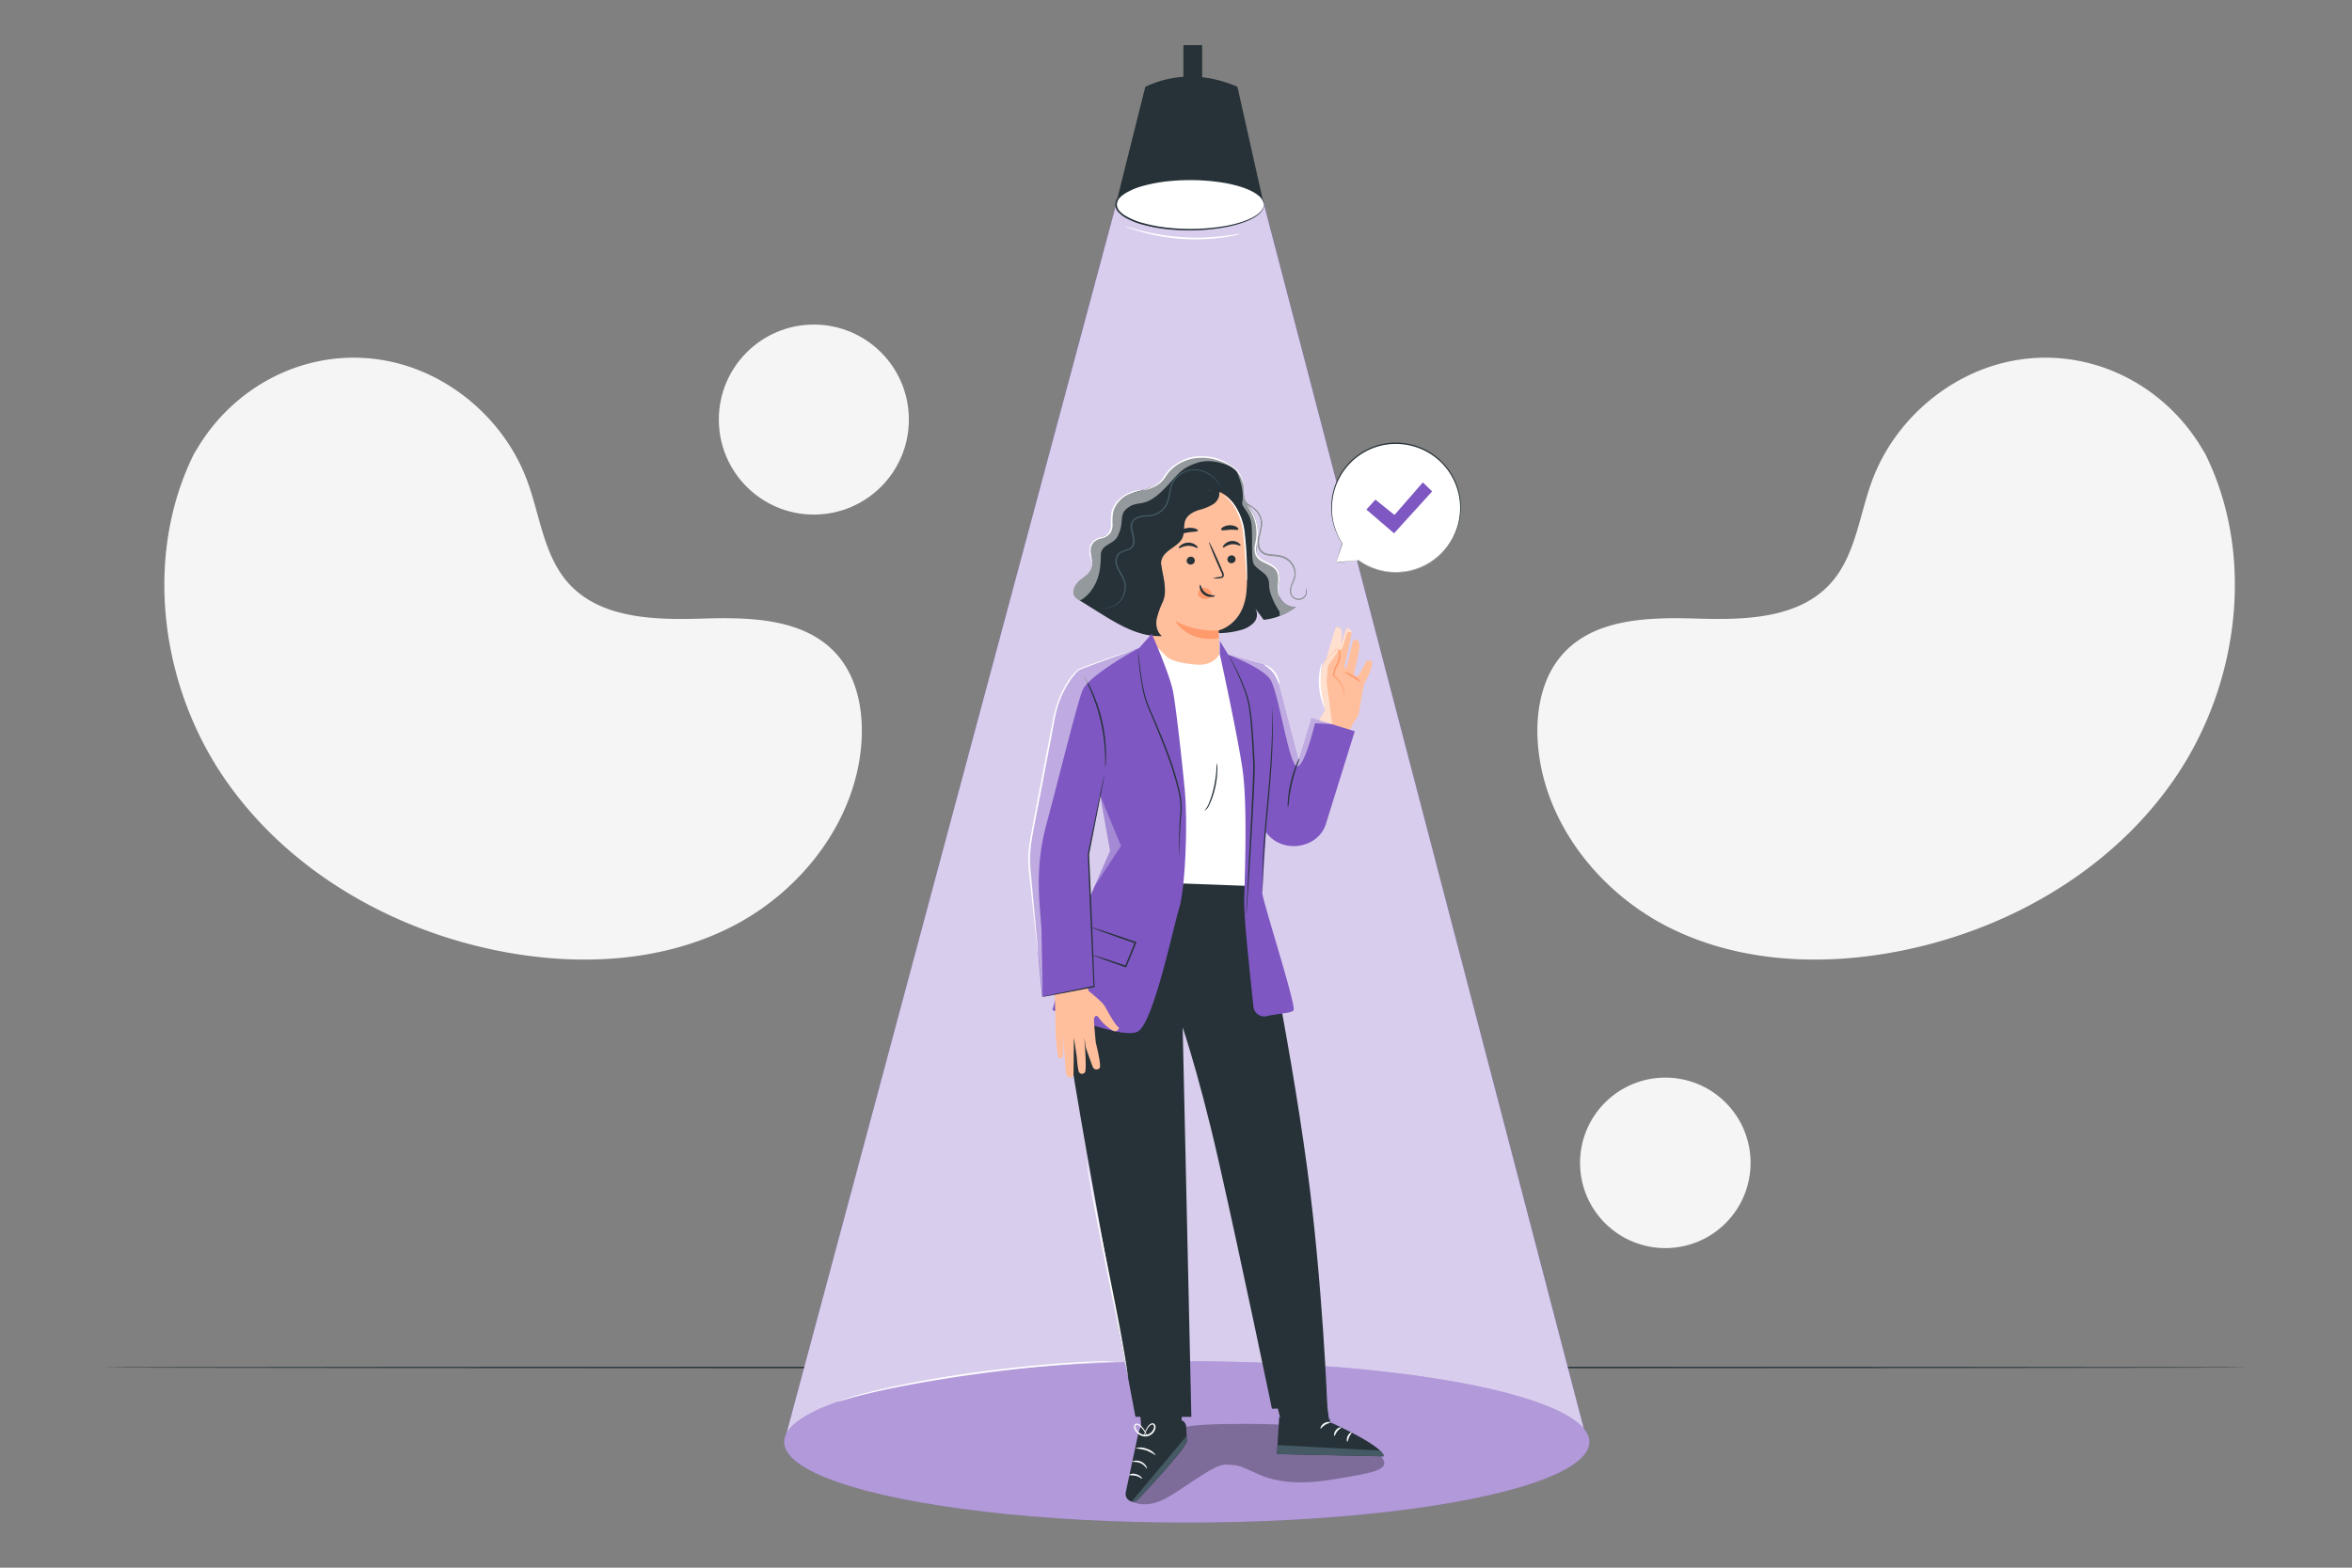<svg xmlns="http://www.w3.org/2000/svg" viewBox="0 0 750 500"><rect x="0" y="0" width="750" height="500" fill="#808080" stroke="none"/><g id="freepik--background-simple--inject-191"><path d="M703.22,144.79l-1.33-2.21c-11.27-18.56-31.63-29.74-53.1-28.39a57,57,0,0,0-8.22,1.13c-19.52,4.18-36.51,18.94-43.55,37.85-4.14,11.12-5.3,23.92-13.16,32.75-10.22,11.48-27.58,11.84-42.85,11.37s-32.64-.07-42.81,11.46c-6.38,7.22-8.4,17.49-7.89,27.16,1.36,25.61,19.21,48.5,41.9,59.88s49.41,12.4,74.24,7.4c34.79-7,67.88-26.28,87.76-56S719.13,176.89,703.22,144.79Z" style="fill:#f5f5f5"></path><path d="M61.84,144.79l1.34-2.21c11.26-18.56,31.63-29.74,53.1-28.39a57,57,0,0,1,8.22,1.13c19.52,4.18,36.5,18.94,43.55,37.85,4.14,11.12,5.29,23.92,13.15,32.75,10.23,11.48,27.59,11.84,42.85,11.37s32.64-.07,42.82,11.46c6.37,7.22,8.4,17.49,7.88,27.16-1.36,25.61-19.2,48.5-41.89,59.88s-49.41,12.4-74.25,7.4c-34.79-7-67.87-26.28-87.76-56S45.93,176.89,61.84,144.79Z" style="fill:#f5f5f5"></path><circle cx="259.52" cy="133.82" r="30.3" style="fill:#f5f5f5"></circle><circle cx="531.03" cy="370.89" r="27.19" transform="translate(-106.72 484.12) rotate(-45)" style="fill:#f5f5f5"></circle></g><g id="freepik--Floor--inject-191"><path d="M717.34,436.14c0,.14-153.28.26-342.32.26s-342.36-.12-342.36-.26,153.25-.26,342.36-.26S717.34,436,717.34,436.14Z" style="fill:#263238"></path></g><g id="freepik--spotlight-2--inject-191"><rect x="377.36" y="14.39" width="5.98" height="16.87" style="fill:#263238"></rect><path d="M355.86,65.19c.09-.66,9.36-37.53,9.36-37.53,9.57-4.42,19.37-4.23,29.37,0L403,65.19Z" style="fill:#263238"></path><polygon points="403.07 65.19 355.87 65.25 250.35 458.85 506.48 461.08 403.07 65.19" style="fill:#7E57C2"></polygon><polygon points="403.07 65.31 355.87 65.37 250.35 458.85 506.48 461.2 403.07 65.31" style="fill:#fff;opacity:0.7"></polygon><ellipse cx="379.43" cy="65.19" rx="23.56" ry="7.99" style="fill:#fff"></ellipse><path d="M403,65.19a5.37,5.37,0,0,0-.26-1,5.23,5.23,0,0,0-2-2.24c-2.15-1.55-5.85-2.85-10.52-3.65a66.85,66.85,0,0,0-16.61-.6A50,50,0,0,0,364,59.43a21.61,21.61,0,0,0-4.76,2A9.06,9.06,0,0,0,357.15,63a3.37,3.37,0,0,0-1,2.23,3.33,3.33,0,0,0,1,2.23A9,9,0,0,0,359.2,69,21.89,21.89,0,0,0,364,71a50,50,0,0,0,9.66,1.75,66.48,66.48,0,0,0,16.62-.6c4.66-.8,8.36-2.1,10.51-3.64a5.3,5.3,0,0,0,2-2.25,5.17,5.17,0,0,0,.26-1,2.34,2.34,0,0,1-.16,1.06,5.26,5.26,0,0,1-1.95,2.37c-2.16,1.63-5.88,3-10.57,3.84a65,65,0,0,1-16.73.71,49.15,49.15,0,0,1-9.76-1.73,23.22,23.22,0,0,1-4.88-2,9.91,9.91,0,0,1-2.18-1.66,3.46,3.46,0,0,1,0-5.18A9.39,9.39,0,0,1,359,60.94a22.93,22.93,0,0,1,4.87-2,49.88,49.88,0,0,1,9.76-1.73,65.45,65.45,0,0,1,16.73.71c4.69.85,8.41,2.21,10.57,3.84a5.26,5.26,0,0,1,1.95,2.37A2.34,2.34,0,0,1,403,65.19Z" style="fill:#263238"></path><ellipse cx="378.43" cy="459.89" rx="128.38" ry="25.72" style="fill:#7E57C2"></ellipse><ellipse cx="378.43" cy="459.89" rx="128.38" ry="25.72" style="fill:#fff;opacity:0.4"></ellipse><path d="M360.87,478.89s4.14,2.46,10.43-.77,15.81-11.35,19.81-11,3.06-.2,9.91,2.95,14.94,3.4,25.54,1.55,17.66-2.67,13.77-7.15S423,457.65,419,455.66s-39.4-2-41.58-.3S360.87,478.89,360.87,478.89Z" style="opacity:0.3"></path><path d="M395.37,74.58A8,8,0,0,1,394,75c-.91.22-2.24.48-3.9.72A63.43,63.43,0,0,1,377,76.2,62.64,62.64,0,0,1,364.12,74c-1.62-.45-2.91-.87-3.78-1.21a8.13,8.13,0,0,1-1.34-.56,8.48,8.48,0,0,1,1.41.37c.89.27,2.19.64,3.8,1.05a72.31,72.31,0,0,0,12.83,2,72.51,72.51,0,0,0,13-.36c1.66-.2,3-.4,3.91-.56A7.25,7.25,0,0,1,395.37,74.58Z" style="fill:#fff"></path><path d="M355.52,434.18l-.23,0-.68.05-2.6.13c-1.14.05-2.52.13-4.13.23s-3.43.2-5.45.36c-8.08.59-19.22,1.65-31.46,3.34s-23.26,3.68-31.16,5.47c-3.95.9-7.12,1.73-9.3,2.34l-2.5.72-.65.18c-.15,0-.23.05-.23,0a1,1,0,0,1,.21-.09l.64-.23,2.48-.82c2.16-.67,5.32-1.55,9.27-2.5,7.89-1.88,18.91-3.95,31.17-5.62s23.42-2.7,31.51-3.2c2-.13,3.85-.22,5.46-.28s3-.13,4.13-.14l2.61,0h.68A.6.6,0,0,1,355.52,434.18Z" style="fill:#fff"></path></g><g id="freepik--speech-bubble--inject-191"><path d="M426.06,179.49l2-6.12a20.32,20.32,0,0,1-3.44-10.64,20.57,20.57,0,1,1,8.57,16h0Z" style="fill:#fff"></path><path d="M426.06,179.49l.48-.06,1.38-.17,5.31-.64-.05.11h0a.06.06,0,0,1,0-.09.06.06,0,0,1,.07,0,20.53,20.53,0,0,0,9.45,3.66,19.36,19.36,0,0,0,3.17.13,23.5,23.5,0,0,0,3.36-.41,20.42,20.42,0,0,0,10.9-33.92,20.29,20.29,0,0,0-8.24-5.37,20.81,20.81,0,0,0-9.34-1,20.21,20.21,0,0,0-8.32,3,20.57,20.57,0,0,0-8.92,12.5c-.06.29-.12.58-.19.86a6,6,0,0,0-.14.85c-.07.56-.14,1.12-.2,1.67a28.05,28.05,0,0,0,0,3.19,20.47,20.47,0,0,0,3.32,9.51,0,0,0,0,1,0,0c-.67,2-1.18,3.49-1.54,4.52-.17.52-.31.91-.4,1.18s-.15.4-.15.4l.12-.38c.09-.27.21-.66.38-1.17.34-1.05.83-2.59,1.48-4.58v0a20.43,20.43,0,0,1-3.41-9.56,26.36,26.36,0,0,1-.05-3.22c.06-.56.12-1.12.19-1.69a6.17,6.17,0,0,1,.14-.86c.06-.29.13-.58.19-.87a20.61,20.61,0,0,1,9-12.67,20.32,20.32,0,0,1,8.42-3.08,21,21,0,0,1,9.48,1,20.47,20.47,0,0,1,8.35,5.45,9.2,9.2,0,0,1,.82.94l.78,1,.68,1a7.66,7.66,0,0,1,.64,1.06l.58,1.09a11.09,11.09,0,0,1,.48,1.12c.15.38.32.75.45,1.13s.23.78.34,1.16a20.62,20.62,0,0,1-15.84,25.81,22.66,22.66,0,0,1-3.4.41,19.61,19.61,0,0,1-3.19-.15,20.56,20.56,0,0,1-9.5-3.74l.09-.09h0a.06.06,0,0,1,0,.09l0,0-5.36.56-1.36.14Z" style="fill:#263238"></path><polygon points="435.71 162.52 438.58 159.35 444.67 164.24 453.72 153.85 456.68 156.73 444.53 170.09 435.71 162.52" style="fill:#7E57C2"></polygon></g><g id="freepik--character-2--inject-191"><path d="M395.87,158.89A14.66,14.66,0,0,1,401,171.45c-.24,2.27-.94,4.85.49,6.63s4.29,1.79,5.65,3.6c1.59,2.13.12,5.19.64,7.8a5.28,5.28,0,0,0,5.49,4.08,20.57,20.57,0,0,1-10.31,4.13c-.92-1.25-1.84-2.49-2.75-3.74a3.78,3.78,0,0,1-.39,4.63,8.64,8.64,0,0,1-4.33,2.4,26.07,26.07,0,0,1-22.75-4.36" style="fill:#263238"></path><path d="M352.51,177.79a51.7,51.7,0,0,0,2.05-5.1c.94-3.84-.82-8.24,1.15-11.66,1.4-2.43,4.28-3.56,7-4.31s5.61-1.37,7.67-3.29c1.51-1.4,2.4-3.36,3.9-4.77,2.15-2,5.25-2.62,8.18-2.72a17.63,17.63,0,0,1,8.79,1.68,9.65,9.65,0,0,1,5.24,6.95c.19,1.46,0,3,.39,4.39s1.63,2.77,2.34,4.23a7.74,7.74,0,0,1-2.2,9.21l-21.41,26.1c-4.39,1.52-14.85-.76-18.11-4.06S350.94,182.16,352.51,177.79Z" style="fill:#263238"></path><path d="M396.55,169c-.68-6.08-5.08-13.37-11.13-12.44l-18.75,5.72a3.58,3.58,0,0,0-3,3.78l4.23,44s-1.4,1.09-2.29.73a.25.25,0,0,0-.31.36c2.14,3.31,12.27,17.76,23.24,13.75,2.45-.9,0-8.61.35-11.44l-.11-7.23c-.14-3.7-.21-5.22-.21-5.18s7.73-1.67,8.85-11.92C398,184,397.31,175.75,396.55,169Z" style="fill:#ffbf9d"></path><path d="M394,178.26a1.31,1.31,0,0,1-1.2,1.37,1.25,1.25,0,0,1-1.4-1.11,1.31,1.31,0,0,1,1.19-1.38A1.26,1.26,0,0,1,394,178.26Z" style="fill:#263238"></path><path d="M381,178.68a1.3,1.3,0,0,1-1.19,1.38,1.25,1.25,0,0,1-1.4-1.11,1.31,1.31,0,0,1,1.19-1.38A1.24,1.24,0,0,1,381,178.68Z" style="fill:#263238"></path><path d="M395.58,174c-.15.23-1.34-.57-2.86-.39s-2.52,1.19-2.71,1,0-.49.46-1a3.54,3.54,0,0,1,2.15-1.06,3.47,3.47,0,0,1,2.31.58C395.45,173.53,395.66,173.9,395.58,174Z" style="fill:#263238"></path><path d="M381.94,174.75c-.19.21-1.35-.69-3-.67s-2.81.92-3,.7.09-.47.61-.89a4,4,0,0,1,2.39-.82,3.85,3.85,0,0,1,2.38.79C381.85,174.27,382,174.65,381.94,174.75Z" style="fill:#263238"></path><path d="M386.78,184.49A9.3,9.3,0,0,1,389,184c.35-.06.69-.15.74-.39a1.86,1.86,0,0,0-.29-1.05l-1.2-2.68c-1.66-3.81-2.88-7-2.72-7s1.62,3,3.28,6.78c.4.94.79,1.84,1.15,2.7a2,2,0,0,1,.25,1.4.87.87,0,0,1-.56.55,2.56,2.56,0,0,1-.6.11A9,9,0,0,1,386.78,184.49Z" style="fill:#263238"></path><path d="M388.55,201.05a25.92,25.92,0,0,1-13.79-3s3.76,7,13.9,5.52Z" style="fill:#ff9a6c"></path><path d="M382.39,188.45a2.2,2.2,0,0,1,.74-.83,1.82,1.82,0,0,1,1.22-.09,2.86,2.86,0,0,1,1.56.85,1.68,1.68,0,0,1,.35,1.69h0c-.17.58-1.05.88-1.65,1a2.7,2.7,0,0,1-1.74-.42,1.55,1.55,0,0,1-.86-1.18A2,2,0,0,1,382.39,188.45Z" style="fill:#ff9a6c"></path><path d="M382.73,186.49c.23,0,.31,1.5,1.66,2.52s3,.77,3,1-.34.32-1,.37a3.85,3.85,0,0,1-2.49-.74,3.33,3.33,0,0,1-1.3-2.11C382.48,186.87,382.63,186.49,382.73,186.49Z" style="fill:#263238"></path><path d="M382,169.26c-.12.39-1.53.28-3.17.55s-2.94.8-3.18.46c-.1-.15.11-.52.63-.92a5.62,5.62,0,0,1,4.84-.77C381.7,168.79,382,169.08,382,169.26Z" style="fill:#263238"></path><path d="M394.86,168.86c-.26.33-1.38,0-2.71.1s-2.45.34-2.72,0c-.12-.15,0-.48.52-.81a4.18,4.18,0,0,1,2.18-.62,4.11,4.11,0,0,1,2.19.53C394.81,168.38,395,168.7,394.86,168.86Z" style="fill:#263238"></path><path d="M362.52,163.62a8.32,8.32,0,0,1,4.31-2.68,93.48,93.48,0,0,1,21.66-4.87c.87,1.54,0,3.57-1.44,4.63a16.92,16.92,0,0,1-4.88,2c-1.67.57-3.39,1.48-4.12,3.09s-.22,3.78-.9,5.53c-1.18,3-5.45,3.87-6.62,6.88-.88,2.28.39,4.77.65,7.2a8.73,8.73,0,0,1-8.85,9.7q-.39-13.11-.77-26.21C361.5,167.08,361.49,165.12,362.52,163.62Z" style="fill:#263238"></path><path d="M344.33,185.16c1.41-1.2,3.17-2.21,3.77-4,.87-2.56-1.11-5.64.28-7.94,1.28-2.1,4.85-1.9,6-4,.93-1.68,0-3.21.34-4.7a4.09,4.09,0,0,1,4.06-2.52l11.42,17.6c.94,5.82,2,8.94.63,12.29a27,27,0,0,0-2,5.58c-.32,1.95.12,4.19,1.69,5.39-7.14.36-13.71-3.56-19.78-7.34l-6.42-4a4.85,4.85,0,0,1-1.75-1.55C341.7,188.36,342.91,186.36,344.33,185.16Z" style="fill:#263238"></path><path d="M350.66,193.76a2.9,2.9,0,0,0,.75.17,6.43,6.43,0,0,0,2.22-.09,6.87,6.87,0,0,0,3.15-1.58,6.76,6.76,0,0,0,2.15-4.11,7.07,7.07,0,0,0-.15-2.73,11.1,11.1,0,0,0-1.25-2.69,10.68,10.68,0,0,1-1.29-2.78,3.55,3.55,0,0,1,.47-3c.67-.85,1.88-1,3-1.45a3.25,3.25,0,0,0,1.55-1.08,3.15,3.15,0,0,0,.54-1.85,20.77,20.77,0,0,0-.7-3.74,4,4,0,0,1,0-1.82,2.53,2.53,0,0,1,1.07-1.41,7,7,0,0,1,3.63-.86,7.83,7.83,0,0,0,3.7-1,6.93,6.93,0,0,0,2.59-2.65,11.57,11.57,0,0,0,1-3.39,15.74,15.74,0,0,1,.79-3.18,7.11,7.11,0,0,1,1.75-2.48,8,8,0,0,1,9.37-1,9.92,9.92,0,0,1,2.68,2.16,12.29,12.29,0,0,1,1.63,2.48s0-.06-.06-.19-.12-.3-.23-.53a9.78,9.78,0,0,0-3.91-4.13,8.36,8.36,0,0,0-4.51-1.13,8.47,8.47,0,0,0-5.21,2.13,7.51,7.51,0,0,0-1.85,2.59,16.84,16.84,0,0,0-.83,3.25,11.14,11.14,0,0,1-1,3.27,6.58,6.58,0,0,1-2.45,2.49,7.35,7.35,0,0,1-3.52.92,7.48,7.48,0,0,0-3.84.92,3,3,0,0,0-1.23,1.65,4.37,4.37,0,0,0-.05,2,21.23,21.23,0,0,1,.71,3.66,2.8,2.8,0,0,1-.47,1.62,2.77,2.77,0,0,1-1.36,1c-.54.21-1.12.35-1.68.57a3.36,3.36,0,0,0-1.49,1,3.87,3.87,0,0,0-.52,3.33,10.89,10.89,0,0,0,1.34,2.88,10.94,10.94,0,0,1,1.24,2.59,6.65,6.65,0,0,1,.17,2.61,6.56,6.56,0,0,1-2,4,6.78,6.78,0,0,1-3,1.59A7.49,7.49,0,0,1,350.66,193.76Z" style="fill:#455a64"></path><path d="M416.44,187.6a2.77,2.77,0,0,1-.07,1.86,2.49,2.49,0,0,1-1.53,1.46,2.56,2.56,0,0,1-2.59-.79,2.35,2.35,0,0,1-.57-1.5,5,5,0,0,1,.32-1.8c.42-1.19,1.22-2.48,1.15-4.06a5.74,5.74,0,0,0-2-4.18,6.93,6.93,0,0,0-2.19-1.23,9.87,9.87,0,0,0-2.52-.44,12.92,12.92,0,0,1-2.46-.32,3.29,3.29,0,0,1-1.88-1.25,4,4,0,0,1-.63-2.13,7.67,7.67,0,0,1,.24-2.19,16.69,16.69,0,0,0,.76-4.15,6.21,6.21,0,0,0-1.18-3.49,8,8,0,0,0-2.26-2,14.68,14.68,0,0,1-1.82-1.33,4.59,4.59,0,0,1-1.12-1.54s0,0,0,.13a2.75,2.75,0,0,0,.13.35,3.83,3.83,0,0,0,.86,1.17,13.82,13.82,0,0,0,1.8,1.41,8.06,8.06,0,0,1,2.15,2,6,6,0,0,1,1.07,3.33,16.74,16.74,0,0,1-.78,4.06,8.17,8.17,0,0,0-.27,2.29,4.45,4.45,0,0,0,.69,2.34,3.66,3.66,0,0,0,2.11,1.41,13.63,13.63,0,0,0,2.53.35,9.58,9.58,0,0,1,2.43.41,6.51,6.51,0,0,1,2.06,1.15,5.41,5.41,0,0,1,1.93,3.88c.08,1.44-.67,2.68-1.09,3.94a5.13,5.13,0,0,0-.32,1.92,2.64,2.64,0,0,0,.67,1.69,2.79,2.79,0,0,0,2.88.81,2.59,2.59,0,0,0,1.61-1.62,2.62,2.62,0,0,0,.11-1.45A1.45,1.45,0,0,0,416.44,187.6Z" style="fill:#263238"></path><path d="M372,151.45s-.42.49-1.34,1.68-3.28,2.26-4.19,2.62-4.49,1.21-6,1.73a11.16,11.16,0,0,0-3.79,2.55c-1.45,1.24-1.61,2.66-2,3.86s.15,2.53.12,3.63a5.16,5.16,0,0,1-1,2.67c-.62,1.15-3.51,1.65-4.8,2.45s-1.06,2.38-1.12,3.1a20.65,20.65,0,0,0,.37,2.85,7,7,0,0,1,0,1.88,4.45,4.45,0,0,1-.8,1.89,12.34,12.34,0,0,1-2,1.89l-1.26,1.05c-1.41,1.19-2.51,3.07-1.6,4.68a4.85,4.85,0,0,0,1.75,1.55h0s2.88-1.16,5-5.45c1.14-2.35,1.65-4.87,1.69-8.94,0-3.56,3.92-3.38,5.3-6,2.46-4.69.17-6.9,3.29-9.17,3.63-2.64,5.09.36,11.24-5.65,4.62-4.52,5.13-6.79,10.81-8.68,5.91-2,12.31,2,12.31,2a11.13,11.13,0,0,0-2.73-2,17.63,17.63,0,0,0-8.79-1.68c-2.93.1-6,.71-8.18,2.72A11.43,11.43,0,0,0,373,150.1l-.22.29" style="fill:#fff;opacity:0.5"></path><path d="M399.89,180.07c1.92,2.49,4.79,2.69,4.79,6.43s3.36,8.62,3.36,8.62v1.34a20.46,20.46,0,0,0,5.19-2.89,5.28,5.28,0,0,1-5.49-4.07c-.52-2.61.95-5.68-.64-7.81-1.36-1.81-4.24-1.84-5.65-3.6s-.73-4.36-.49-6.63a14.72,14.72,0,0,0-3.24-10.69.43.43,0,0,1,0-.07c.34.28.74.56,1.17.86a8.22,8.22,0,0,1,2.15,2,6,6,0,0,1,1.07,3.33,16.56,16.56,0,0,1-.78,4.06,8.22,8.22,0,0,0-.27,2.29,4.45,4.45,0,0,0,.69,2.34,3.73,3.73,0,0,0,2.11,1.42,13.61,13.61,0,0,0,2.53.34,10,10,0,0,1,2.43.41,6.51,6.51,0,0,1,2.06,1.15,5.42,5.42,0,0,1,1.93,3.88c.08,1.45-.67,2.68-1.09,3.94a5.13,5.13,0,0,0-.32,1.92,2.64,2.64,0,0,0,.67,1.69,2.82,2.82,0,0,0,2.88.82,2.73,2.73,0,0,0,1.72-3.08,1.45,1.45,0,0,0-.19-.47,2.77,2.77,0,0,1-.07,1.86,2.47,2.47,0,0,1-1.53,1.46,2.57,2.57,0,0,1-2.59-.78,2.4,2.4,0,0,1-.57-1.51,5.07,5.07,0,0,1,.32-1.8c.42-1.19,1.22-2.48,1.15-4.06a5.74,5.74,0,0,0-2-4.18,6.93,6.93,0,0,0-2.19-1.23,9.86,9.86,0,0,0-2.52-.43,13.77,13.77,0,0,1-2.46-.33,3.29,3.29,0,0,1-1.88-1.25,4,4,0,0,1-.63-2.12,8.12,8.12,0,0,1,.24-2.2,16.7,16.7,0,0,0,.76-4.14,6.24,6.24,0,0,0-1.18-3.5,8.26,8.26,0,0,0-2.26-2,17.24,17.24,0,0,1-1.55-1.11,6.75,6.75,0,0,1-.57-1.29c-.42-1.41-.2-2.93-.39-4.39a8.81,8.81,0,0,0-2.51-4.91c1.64,3.47,2.67,7.48,2.07,10.49-.32,1.64,2.66,3.13,3,7.37S398.93,178.81,399.89,180.07Z" style="fill:#fff;opacity:0.5"></path><path d="M396.5,154.88s-.06-.56-.37-1.52a8.34,8.34,0,0,0-2.28-3.52,15.12,15.12,0,0,0-5.49-3,15.82,15.82,0,0,0-7.6-.64,13.87,13.87,0,0,0-6.88,3.23A11.93,11.93,0,0,0,371.7,152a8.92,8.92,0,0,1-2,2.28,11,11,0,0,1-3.94,1.84,10,10,0,0,1-1.16.22c-.27,0-.41,0-.41,0s.55-.13,1.51-.44a11.61,11.61,0,0,0,3.77-1.92,8.55,8.55,0,0,0,1.85-2.24,12.71,12.71,0,0,1,2.23-2.66,14.25,14.25,0,0,1,7.11-3.39,16.17,16.17,0,0,1,7.85.7,15.28,15.28,0,0,1,5.59,3.2,8,8,0,0,1,2.21,3.73,6.59,6.59,0,0,1,.2,1.17C396.53,154.74,396.52,154.88,396.5,154.88Z" style="fill:#fff"></path><path d="M408,190.37s-.07-.1-.17-.31a4.12,4.12,0,0,1-.27-1,17.14,17.14,0,0,1,0-3.64,8.87,8.87,0,0,0-.17-2.43,3.6,3.6,0,0,0-1.58-2.12,26.35,26.35,0,0,0-2.77-1.46,5.4,5.4,0,0,1-2.64-2.31,5.87,5.87,0,0,1-.18-3.5,18.84,18.84,0,0,0,.43-3.11,14.25,14.25,0,0,0-.8-5.2,19.06,19.06,0,0,0-2.32-4.31s.1.06.26.23a7,7,0,0,1,.64.76,12.93,12.93,0,0,1,1.76,3.19,14.1,14.1,0,0,1,.94,5.34,18.56,18.56,0,0,1-.4,3.18,5.44,5.44,0,0,0,.14,3.2,5,5,0,0,0,2.4,2.08,23.74,23.74,0,0,1,2.82,1.52,4,4,0,0,1,1.72,2.41,9,9,0,0,1,.12,2.55,21,21,0,0,0-.15,3.59C407.86,189.91,408.06,190.35,408,190.37Z" style="fill:#fff"></path><path d="M364.2,156.32a18.64,18.64,0,0,0-4.47,1.43A9.81,9.81,0,0,0,356,161a7.68,7.68,0,0,0-1.11,2.71,16.79,16.79,0,0,0-.11,3.21,5.35,5.35,0,0,1-.82,3.26,5.14,5.14,0,0,1-2.73,1.57,5.9,5.9,0,0,0-2.36,1.13,3.84,3.84,0,0,0-1.05,2,8,8,0,0,0,.19,3.37,6.51,6.51,0,0,1,.26,1.25,5.27,5.27,0,0,1-.46-1.19,7.7,7.7,0,0,1-.35-3.5,4.11,4.11,0,0,1,1.11-2.22,6.15,6.15,0,0,1,2.52-1.28,4.72,4.72,0,0,0,2.46-1.41,4.91,4.91,0,0,0,.71-3,16.58,16.58,0,0,1,.13-3.3,8,8,0,0,1,1.21-2.87,9.89,9.89,0,0,1,4-3.35,11.43,11.43,0,0,1,3.35-1A4.77,4.77,0,0,1,364.2,156.32Z" style="fill:#fff"></path><path d="M397.52,185.33a5,5,0,0,1-.11-1.16c0-.86-.09-1.91-.15-3.16-.14-2.66-.36-6.34-.8-10.38a20.06,20.06,0,0,0-3.3-9.65,16.34,16.34,0,0,0-3-3,4.16,4.16,0,0,1,1,.58,10.12,10.12,0,0,1,2.3,2.21,19.33,19.33,0,0,1,3.52,9.81c.44,4.06.61,7.75.65,10.43,0,1.33,0,2.42,0,3.16A4.83,4.83,0,0,1,397.52,185.33Z" style="fill:#fff"></path><polygon points="361.94 432.29 364.35 459.89 376.46 458.4 378.04 431.3 361.94 432.29" style="fill:#263238"></polygon><path d="M376.66,452.94s-8.29,6.64-12.66,1.47l-1,2.66L359,475.87a2.49,2.49,0,0,0,1.49,2.91,2.32,2.32,0,0,0,2.47-.61c3.38-3.6,15.72-16.9,15.52-18.61l-.24-4.55a2.32,2.32,0,0,0-1.53-2.07Z" style="fill:#263238"></path><path d="M360.87,478.89,378.37,458l0,1a2.86,2.86,0,0,1-.78,2.24c-1.4,2.12-5.31,6.91-14.65,17a2.36,2.36,0,0,1-2.11.72Z" style="fill:#455a64"></path><path d="M365.73,468.38c-.13.07-.7-1.14-2.09-1.74a6.88,6.88,0,0,0-2.66-.39c0-.06.26-.26.79-.36a3.71,3.71,0,0,1,3.68,1.65C365.73,468,365.78,468.36,365.73,468.38Z" style="fill:#fafafa"></path><path d="M364.21,471.6c-.11.11-.87-.62-2.07-.92a17.63,17.63,0,0,0-2.26-.19,2.56,2.56,0,0,1,2.38-.31C363.63,470.52,364.33,471.53,364.21,471.6Z" style="fill:#fafafa"></path><path d="M368.62,464.21a23.51,23.51,0,0,0-3.11-1.64,24.54,24.54,0,0,0-3.44-.66,5.13,5.13,0,0,1,3.61.17A5.26,5.26,0,0,1,368.62,464.21Z" style="fill:#fafafa"></path><path d="M368.78,458.54c0,.14-1.34-.34-3-.33s-3,.48-3,.34a4.51,4.51,0,0,1,3-.86A4.46,4.46,0,0,1,368.78,458.54Z" style="fill:#263238"></path><path d="M364.84,458.21a2.24,2.24,0,0,1,.09-.89,6.34,6.34,0,0,1,1-2.21,2.74,2.74,0,0,1,1.32-1.14.92.92,0,0,1,1,.37,1.59,1.59,0,0,1,.22,1.1,3.37,3.37,0,0,1-3.33,2.71,3.82,3.82,0,0,1-3.46-2.57,1.39,1.39,0,0,1,.09-1.14.91.91,0,0,1,1-.36,3.18,3.18,0,0,1,1.39,1,7,7,0,0,1,1.3,2,2.06,2.06,0,0,1,.24.86,11.14,11.14,0,0,0-1.79-2.63,3.28,3.28,0,0,0-1.24-.85.49.49,0,0,0-.56.2,1,1,0,0,0,0,.75,3.44,3.44,0,0,0,3,2.2,2.93,2.93,0,0,0,2.86-2.27,1.14,1.14,0,0,0-.12-.77.49.49,0,0,0-.56-.21,2.47,2.47,0,0,0-1.14.94A9.5,9.5,0,0,0,364.84,458.21Z" style="fill:#fafafa"></path><path d="M409.1,455.32c-.26-.43-2.53-9.71-2.53-9.71l15.73-3.81,1.84,13.33Z" style="fill:#263238"></path><path d="M424.08,452.52l0,1.06s17,7.49,17.11,10.9l-34-.72.72-11.86A18.6,18.6,0,0,0,424.08,452.52Z" style="fill:#263238"></path><path d="M407.21,463.76l.17-2.85,32.49,1.73s1.5.72,1.3,1.84Z" style="fill:#455a64"></path><path d="M424.18,453.68c0,.18-.84.24-1.67.78s-1.28,1.27-1.43,1.19.12-1.07,1.13-1.71S424.22,453.52,424.18,453.68Z" style="fill:#fafafa"></path><path d="M427.71,455.3c0,.17-.69.46-1.27,1.18s-.76,1.5-.93,1.49-.24-1,.49-1.89S427.71,455.14,427.71,455.3Z" style="fill:#fafafa"></path><path d="M429.63,459.83c-.15,0-.36-.84.09-1.79s1.23-1.31,1.29-1.16-.42.64-.78,1.43S429.8,459.81,429.63,459.83Z" style="fill:#fafafa"></path><path d="M400.72,282.3s10,45.18,16.06,89.93c5,36.81,6.48,76.54,6.48,76.54l-17.67.54s-9.46-45.74-16.91-78.64C381.82,340.33,376,324.35,376,324.35L371.3,280Z" style="fill:#263238"></path><path d="M354.78,279.54S338.72,300,339.4,321.89c.41,13.09,22.67,130,22.67,130H379.9l-2.76-123.63,6.45-40.22Z" style="fill:#263238"></path><path d="M426.09,200.45a22,22,0,0,1-1.08,4.7,23.12,23.12,0,0,1-1.57,4.56,22.19,22.19,0,0,1,1.07-4.7A22,22,0,0,1,426.09,200.45Z" style="fill:#fff"></path><path d="M425.94,200.17l-3.08,10.21-1.14,1.73s-.85,5.65-.88,6.85,1.75,7.42,1.75,7.42l-3.29,5.7,9.77,3.37s2.44-5.19,3.15-5.79a6.23,6.23,0,0,0,1.3-3.4c.14-1.12,1.35-7.79,1.35-7.79s4-7.45,2.23-7.76a6.25,6.25,0,0,0-1.34.07s-2.41,4.9-3.1,5l-1-.53s1.76-7.42,1.81-8.8-.26-2.34-1.33-2.46c0,0-.78.35-.84.7s-1.78,8.62-2.24,8.48-.27-.89-.27-.89,2.33-10,2.18-10.6a1.56,1.56,0,0,0-1.64-1.31l-1.86,5.53s.8-4.63,0-5.42A1.28,1.28,0,0,0,425.94,200.17Z" style="fill:#ffbf9d"></path><path d="M428.75,222.43c-.08,0-.05-.86-.42-2.22a8.69,8.69,0,0,0-3.16-4.54l-.14-.09,0-.16c.15-.73.3-1.51.45-2.3v-.05l0,0c.16-.25.32-.53.47-.82a8.75,8.75,0,0,0,1-2.94,3.22,3.22,0,0,0-.07-1.36,1,1,0,0,0-.76-.72l.16-.07c-1.11,1.14-2.05,2.09-2.71,2.73a6.66,6.66,0,0,1-1.09,1,6.11,6.11,0,0,1,.91-1.14c.61-.7,1.5-1.68,2.58-2.85l.07-.08h.09a1.41,1.41,0,0,1,1.19,1,3.83,3.83,0,0,1,.11,1.58,9.07,9.07,0,0,1-1,3.12c-.16.3-.32.59-.5.86l0-.09c-.17.79-.32,1.56-.47,2.3l-.11-.25a8.47,8.47,0,0,1,3.19,4.87,7,7,0,0,1,.19,1.68C428.8,222.22,428.78,222.43,428.75,222.43Z" style="fill:#ff9a6c"></path><path d="M428.47,214.27a6.84,6.84,0,0,1,3.11,1.23,7,7,0,0,1,2.51,2.21,29.12,29.12,0,0,1-2.78-1.78A30.82,30.82,0,0,1,428.47,214.27Z" style="fill:#ff9a6c"></path><path d="M403.86,224.6a3,3,0,0,1,.07.65c0,.48.05,1.1.08,1.87.08,1.62.1,4,.07,6.88-.05,5.81-.55,13.83-1.38,22.65s-1.56,16.81-1.83,22.6c-.15,2.9-.24,5.25-.26,6.87,0,.77,0,1.39-.06,1.87a3.39,3.39,0,0,1-.05.65,2.59,2.59,0,0,1-.05-.65c0-.48,0-1.1,0-1.87,0-1.63,0-4,.1-6.88.18-5.81.85-13.82,1.68-22.64s1.39-16.81,1.54-22.61c.07-2.9.1-5.25.08-6.87,0-.77,0-1.39,0-1.87A3,3,0,0,1,403.86,224.6Z" style="fill:#263238"></path><path d="M418.21,229l-4.11,13.62-6.48-24.82a8.68,8.68,0,0,0-5.5-5.94l-5.74-1.47,5,49.43,1.33,3.74a9.86,9.86,0,0,0,4.87,5.16c5.91,2.88,13.56.1,15.32-6.24l9.1-29.26Z" style="fill:#7E57C2"></path><path d="M357.46,225l2.9,56.18,36.69,1.34,3.36,3.62.29-45.1-11.81-32.45h0c-1.6,2.83-4.52,3.72-8,3.35-2.38-.25-6.7-.81-8.6-2.26l-4.86-4.84Z" style="fill:#fff"></path><path d="M367.29,202.16l-4,4.46-19.53,7.08L354,271.4l-9.66,22a54.32,54.32,0,0,0-2.57,7.11l-6.18,21.62s22.18,9.6,27.19,6.89S374,296.23,376,289.7s2.78-27.31,1.79-37.76-2.74-25.85-3.69-31.18S367.29,202.16,367.29,202.16Z" style="fill:#7E57C2"></path><path d="M389,204.44l2.67,4.4,11.55,3.27s2.63,15.42,2.51,19.62-3.17,50.71-3.23,52.91,10.79,35.72,10,37.53c-.46,1.06-5.41,1.11-8.46,1.91a3.5,3.5,0,0,1-4.36-3.05c-.81-8.34-3.12-27.69-2.92-34.45.24-8.77,1-30-.48-40.69S389,208.76,389,208.76Z" style="fill:#7E57C2"></path><path d="M397.41,291.77a.77.77,0,0,1,0-.22c0-.17,0-.39,0-.64,0-.6.06-1.42.11-2.46.11-2.18.27-5.25.46-9,.39-7.63,1-18.17,1.52-29.81.06-1.46.12-2.89.14-4.31s-.06-2.8-.13-4.17c-.14-2.75-.29-5.39-.47-7.91s-.41-4.9-.72-7.12a30.49,30.49,0,0,0-1.53-6,80.41,80.41,0,0,0-3.6-8.28l-1.11-2.19c-.12-.23-.22-.42-.29-.57s-.1-.2-.09-.2a1,1,0,0,1,.13.18l.33.55c.28.48.69,1.2,1.19,2.15A68.21,68.21,0,0,1,397.1,220a29.72,29.72,0,0,1,1.6,6.06c.34,2.23.57,4.63.77,7.15s.35,5.17.5,7.91c.06,1.37.19,2.77.14,4.21s-.09,2.86-.14,4.32c-.52,11.65-1.18,22.18-1.66,29.81-.26,3.78-.46,6.86-.61,9-.08,1-.15,1.85-.19,2.45,0,.26-.05.47-.06.64A.86.86,0,0,1,397.41,291.77Z" style="fill:#263238"></path><path d="M376.26,273.62a3.09,3.09,0,0,1-.09-.69c0-.45-.07-1.11-.1-2-.06-1.72-.09-4.21,0-7.29.07-1.54.18-3.22.35-5a22.68,22.68,0,0,0-.52-5.67,96.82,96.82,0,0,0-3.85-12.61c-1.64-4.39-3.34-8.53-4.92-12.27a50.62,50.62,0,0,1-2.1-5.4,45.94,45.94,0,0,1-1.05-4.94c-.5-3-.75-5.52-.91-7.24-.08-.85-.13-1.52-.15-2a2.79,2.79,0,0,1,0-.69,4.31,4.31,0,0,1,.1.68l.24,2c.21,1.71.51,4.18,1,7.2a49.64,49.64,0,0,0,1.1,4.89,52.25,52.25,0,0,0,2.12,5.34c1.61,3.74,3.33,7.87,5,12.28a92.8,92.8,0,0,1,3.83,12.69,23.33,23.33,0,0,1,.49,5.79c-.19,1.8-.32,3.48-.41,5-.18,3.06-.19,5.55-.19,7.27,0,.83,0,1.48,0,2S376.27,273.62,376.26,273.62Z" style="fill:#263238"></path><path d="M405.65,225.33a4.59,4.59,0,0,1,.06.6c0,.44,0,1,.08,1.72.07,1.5.09,3.68.06,6.36-.05,5.37-.51,12.78-1.28,20.93s-1.44,15.53-1.69,20.88c-.14,2.68-.22,4.85-.24,6.35l-.05,1.72a2.92,2.92,0,0,1,0,.61,2.92,2.92,0,0,1-.05-.61c0-.44,0-1,0-1.72,0-1.5,0-3.68.09-6.36.17-5.37.79-12.76,1.56-20.91s1.27-15.54,1.41-20.89c.07-2.68.1-4.85.08-6.35,0-.71,0-1.29,0-1.73A2.58,2.58,0,0,1,405.65,225.33Z" style="fill:#263238"></path><path d="M352.42,244.78a5.66,5.66,0,0,1,0-1.2c0-.77,0-1.89-.06-3.27a57.27,57.27,0,0,0-1.47-10.65,56,56,0,0,0-3.48-10.17c-.56-1.26-1.05-2.26-1.41-3a5.94,5.94,0,0,1-.5-1.09,5.6,5.6,0,0,1,.66,1c.41.66.94,1.65,1.55,2.9a50.16,50.16,0,0,1,3.64,10.2,50.86,50.86,0,0,1,1.34,10.75c0,1.39,0,2.51-.09,3.29A6,6,0,0,1,352.42,244.78Z" style="fill:#263238"></path><path d="M347.08,316s4.14,3.31,5,4.6,3.05,5.84,4.73,7.2a1.29,1.29,0,0,1-2.07.82,14.56,14.56,0,0,1-4.35-4c-.69-1.12-1.46-.5-1.53.46s.57,7.46.57,7.46,1.82,7.25,1.25,8.05a1.31,1.31,0,0,1-2.06,0c-.27-.38-2.37-6.46-2.37-6.46l-.5-3.29s.88,10.4.2,11.19a1.13,1.13,0,0,1-1.82,0c-.44-.42-.78-5-.78-5l-.9-6.15-.13,11.67s-.16,1.1-1,1.12-1.42-1.28-1.42-1.28L339,330.37s.22,6.69-.24,7-1.16.28-1.34-.24a66.49,66.49,0,0,1-.79-7.08l-.23-11.45-.43-5.52,10.72-.4Z" style="fill:#ffbf9d"></path><path d="M352.55,245.28l-8.78-31.58s-5.16,6.06-6.74,12c-2.67,10-8.93,42.28-8.56,48.73s3.85,43.52,3.85,43.52l16.57-3.27-1.78-42.24Z" style="fill:#7E57C2"></path><path d="M384,258.62a8,8,0,0,0,1.29-1.93,32,32,0,0,0,1.73-5.4,36.9,36.9,0,0,0,.85-5.62,18.37,18.37,0,0,1,.18-2.36,9.91,9.91,0,0,1,.13,2.38,27.69,27.69,0,0,1-.73,5.7,25.19,25.19,0,0,1-1.88,5.44A3.62,3.62,0,0,1,384,258.62Z" style="fill:#263238"></path><path d="M431,201.71a1.56,1.56,0,0,0-1.64-1.31l-1.86,5.54s.8-4.63,0-5.43a1.28,1.28,0,0,0-1.57-.33l-3.08,10.21-.1.15c-.14.17-.21.28-.19.29l-.85,1.29s-.85,5.65-.88,6.85,1.75,7.42,1.75,7.42l-1.92,3.33-2.46-.76-4.11,13.62-6.48-24.82a8.76,8.76,0,0,0-4.33-5.42l0-.22-11.55-3.27s11.7,4.39,13.62,8.34c2.55,5.24,5.44,24.81,7.84,27s6.14-13.51,6.14-13.51l5.49.26L423,217.34l.48-5,3.52-5.15s.42.15.91-.41,1.51-5.22,1.87-5.22A8.5,8.5,0,0,1,431,201.71Z" style="fill:#fff;opacity:0.5"></path><path d="M343.77,213.71h0s-.12.12-.33.38-.53.63-.92,1.15a42,42,0,0,0-3.13,4.71,30.18,30.18,0,0,0-1.78,3.68,36.59,36.59,0,0,0-1.36,4.67c-.82,3.39-1.68,7.27-2.56,11.57s-1.81,9-2.72,14.09-1.85,10.51-2.48,16.29a29.56,29.56,0,0,0-.2,4.43c.13,1.48.26,3,.39,4.49.26,3,.54,6.11.81,9.25s2.76,26.27,3,29.49l-.39-21.41c-.5-8.42-2.28-19.32,1.56-33.53s9.61-37.84,11.48-42.7,18.12-13.64,18.12-13.64Z" style="fill:#fff;opacity:0.5"></path><path d="M407.84,218.36a14.59,14.59,0,0,0-1.73-3.66,14.8,14.8,0,0,0-3-2.68,2.35,2.35,0,0,1,1.18.4,7.21,7.21,0,0,1,3.54,4.7A2.32,2.32,0,0,1,407.84,218.36Z" style="fill:#fff"></path><path d="M421.58,211.36a44.88,44.88,0,0,0-.44,7.3,44.08,44.08,0,0,0,1.32,7.19,6.38,6.38,0,0,1-.87-2,21.37,21.37,0,0,1-1-5.17,20.89,20.89,0,0,1,.34-5.24A7,7,0,0,1,421.58,211.36Z" style="fill:#fff"></path><path d="M363.3,206.62l-.27.12-.82.31-3.13,1.13c-2.72,1-6.66,2.37-11.5,4.18l-1.85.71a16.49,16.49,0,0,0-1.83.79,18.62,18.62,0,0,0-2.8,3.32,32,32,0,0,0-4,8.75A46.7,46.7,0,0,0,336,231q-.51,2.64-1,5.38c-.7,3.65-1.43,7.44-2.17,11.31-1.46,7.75-3,15.14-4.16,21.84a36,36,0,0,0,0,9.62c.3,3,.58,5.84.83,8.42l1.17,12.19c.13,1.41.23,2.52.3,3.31,0,.36,0,.64.06.87a1.07,1.07,0,0,1,0,.29A1,1,0,0,1,331,304l-.12-.86c-.09-.79-.22-1.9-.39-3.3-.32-2.92-.77-7.06-1.33-12.18-.28-2.57-.58-5.38-.9-8.4a36.38,36.38,0,0,1-.06-9.74c1.19-6.76,2.66-14.11,4.13-21.87.75-3.87,1.47-7.65,2.18-11.3q.52-2.75,1-5.38a45.69,45.69,0,0,1,1.18-5.13,32.14,32.14,0,0,1,4.05-8.86,19.42,19.42,0,0,1,2.88-3.37,13,13,0,0,1,2-.86l1.86-.7c4.86-1.76,8.83-3.1,11.57-4l3.16-1,.83-.26A1.43,1.43,0,0,1,363.3,206.62Z" style="fill:#fff"></path><polygon points="350.91 253.91 357.46 269.81 349.05 282.66 354.01 271.4 350.91 253.91" style="fill:#fff;opacity:0.3"></polygon><path d="M352.11,247.44a2.11,2.11,0,0,1-.05.48c-.06.35-.14.81-.24,1.37-.23,1.25-.56,3-1,5.16l-3.52,18v0c.22,5.12.46,10.77.72,16.72.39,9.63.74,18.5,1,25.52v.18l-.17,0L337,317.14l-3.29.6-.87.14a1.1,1.1,0,0,1-.3,0,1.32,1.32,0,0,1,.29-.09l.85-.2,3.27-.71,11.91-2.46-.17.22c-.31-7-.7-15.89-1.13-25.52-.24-5.95-.47-11.6-.68-16.72v-.06c1.51-7.31,2.79-13.53,3.7-18,.46-2.16.83-3.89,1.1-5.13.13-.56.23-1,.31-1.36A2.47,2.47,0,0,1,352.11,247.44Z" style="fill:#263238"></path><path d="M348.46,304.59a3,3,0,0,1,.81.19l2.2.69c1.87.61,4.52,1.5,7.61,2.56l-.31.13c.7-1.71,1.45-3.57,2.24-5.52l.87-2.1.15.34c-4-1.38-7.46-2.62-10-3.53l-2.93-1.1a5.52,5.52,0,0,1-1.05-.46,5.46,5.46,0,0,1,1.11.28l3,.95c2.53.83,6,2,10,3.37l.26.09-.1.25-.86,2.11c-.81,1.94-1.57,3.8-2.28,5.51l-.09.21-.22-.07c-3.07-1.09-5.69-2-7.54-2.73l-2.15-.83A4,4,0,0,1,348.46,304.59Z" style="fill:#263238"></path><path d="M414.41,241.73a14.73,14.73,0,0,1-.75,2.3c-.48,1.4-1.1,3.36-1.62,5.56a57,57,0,0,0-1,5.71,13.54,13.54,0,0,1-.35,2.39,8.83,8.83,0,0,1,0-2.43,36.1,36.1,0,0,1,.88-5.79,35.66,35.66,0,0,1,1.79-5.57A9,9,0,0,1,414.41,241.73Z" style="fill:#263238"></path><path d="M359.66,439.11a3.29,3.29,0,0,1-.17-.7l-.39-2-1.39-7.46c-1.2-6.3-3-15-4.92-24.55s-3.68-18.28-4.78-24.6c-.56-3.16-1-5.72-1.23-7.49-.12-.85-.22-1.53-.29-2a3.15,3.15,0,0,1-.06-.71,5,5,0,0,1,.17.7c.09.51.22,1.19.38,2,.34,1.81.81,4.35,1.39,7.45,1.2,6.3,3,15,4.93,24.56s3.67,18.28,4.77,24.59c.56,3.16,1,5.72,1.23,7.5.12.84.22,1.52.29,2A5.47,5.47,0,0,1,359.66,439.11Z" style="fill:#fff"></path></g></svg>
